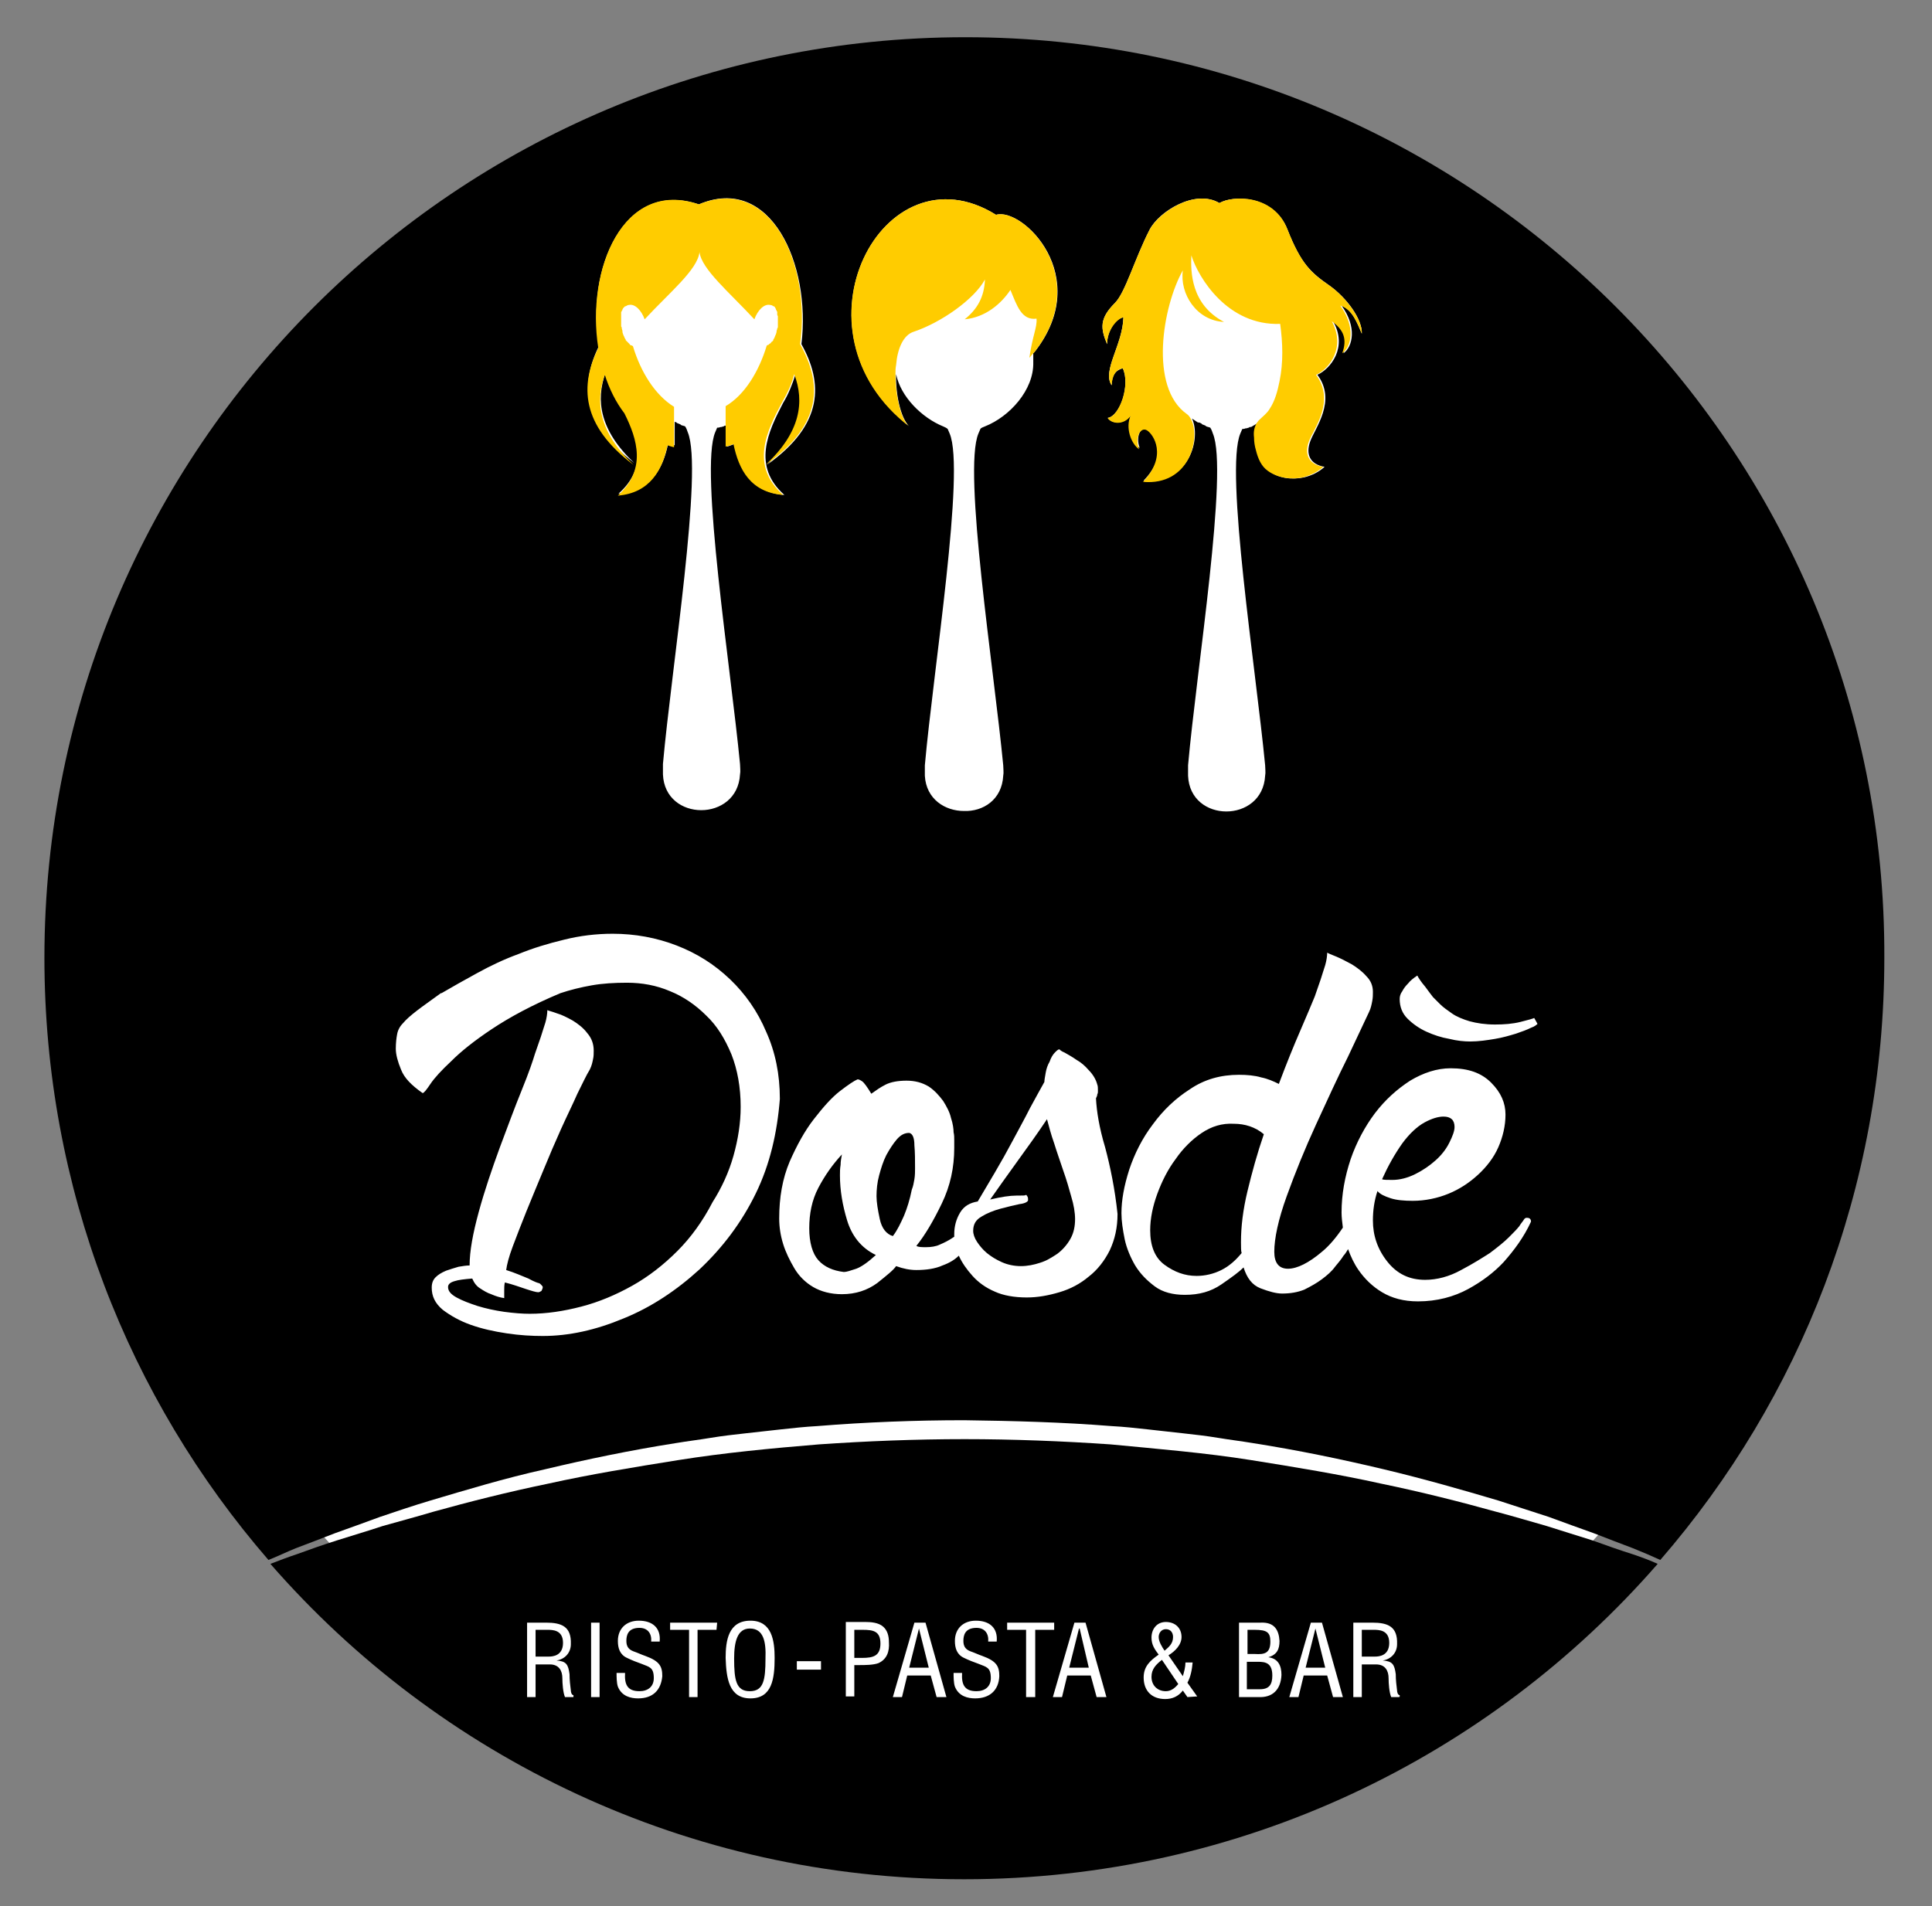 <svg xmlns="http://www.w3.org/2000/svg" xmlns:xlink="http://www.w3.org/1999/xlink" id="Livello_1" x="0px" y="0px" viewBox="0 0 295.8 291.9" style="enable-background:new 0 0 295.8 291.9;" xml:space="preserve"><rect x="0" y="0" width="295.8" height="291.9" fill="#808080" stroke="none"/><style type="text/css">	.st0{fill:#FFFFFF;}	.st1{fill:#FFCC00;}</style><circle class="st0" cx="147" cy="146.3" r="132"></circle><path class="st0" d="M183,36.4"></path><path class="st0" d="M182.2,31.4"></path><g>	<path d="M249.9,238c-1.9-0.6-3.9-1.3-6.1-2.1c-2.2-0.7-4.5-1.4-7-2.2c-2.5-0.7-5.1-1.5-7.8-2.2c-5.4-1.5-11.3-3-17.6-4.3  c-6.3-1.4-13-2.5-19.9-3.6s-14.2-1.7-21.5-2.4c-7.3-0.5-14.9-0.8-22.3-0.8c-7.6,0-15,0.3-22.3,0.8c-7.3,0.6-14.6,1.3-21.5,2.4  c-6.9,1.1-13.6,2.2-19.9,3.6c-6.3,1.3-12.2,2.8-17.6,4.3c-2.7,0.8-5.3,1.5-7.8,2.2c-2.4,0.8-4.8,1.5-7,2.2s-4.2,1.4-6.1,2.1  c-1.5,0.5-2.8,1-4.1,1.5c25.8,29.6,63.9,48.3,106.2,48.3c42.4,0,80.4-18.7,106.2-48.3C252.7,239,251.4,238.5,249.9,238z M88,259.9  h-1.5c-0.3-0.7-0.4-2.1-0.4-2.9c0-1.1-0.5-2.1-1.9-2.1H82v5h-1.3v-11.4h2.9c2.4,0,3.9,0.6,3.8,3.3c0,1.3-0.9,2.3-2.2,2.5l0,0  c1.5,0.1,1.8,0.6,2,2.1c0,0.9,0.1,1.7,0.2,2.5c0,0.2,0.1,0.7,0.4,0.7v0.3H88z M91.8,259.9h-1.3v-11.4h1.3V259.9z M97.7,260.1  c-1.1,0-2.5-0.3-3.1-1.8c-0.2-0.6-0.2-1.5-0.2-2.1h1.3c-0.1,1.7,0.3,2.8,2.2,2.8c1.3,0,2.2-0.7,2.2-2c0-1.7-0.7-1.7-1.9-2.2  c-0.6-0.2-1.6-0.6-2.2-0.9c-1.1-0.5-1.4-1.5-1.4-2.6c0-1.9,1.3-3.1,3.2-3.1c2.1,0,3.4,1.1,3.2,3.2h-1.3c0.1-1.2-0.5-2.1-1.8-2.1  c-1.8,0-2,1.2-2,2s0.3,1.3,1.1,1.6c0.6,0.2,1.2,0.5,1.8,0.7c2.2,0.8,2.6,1.6,2.6,3.1C101.2,258.9,99.9,260.1,97.7,260.1z   M109.7,249.6h-2.9v10.3h-1.3v-10.3h-2.9v-1.1h7.2L109.7,249.6L109.7,249.6z M114.9,260.1c-3.3,0-3.7-3.1-3.8-6.2  c0-2.6,0.4-5.7,3.8-5.7c3.3,0,3.7,3.1,3.7,5.7C118.6,257.1,118.2,260.1,114.9,260.1z M125.7,255.7H122v-1.3h3.7V255.7z   M134.5,254.7c-0.8,0.3-2.1,0.3-2.9,0.3h-0.8v4.8h-1.3v-11.4h3c0.9,0,2,0.1,2.7,0.7c0.7,0.6,0.9,1.5,0.9,2.4  C136.2,252.9,135.8,254.1,134.5,254.7z M143.4,259.9l-0.9-3.3h-3.6l-0.8,3.3h-1.4l3.3-11.4h1.7l3.2,11.4H143.4z M149.3,260.1  c-1.1,0-2.5-0.3-3.1-1.8c-0.2-0.6-0.2-1.5-0.2-2.1h1.3c-0.1,1.7,0.3,2.8,2.2,2.8c1.3,0,2.2-0.7,2.2-2c0-1.7-0.7-1.7-1.9-2.2  c-0.6-0.2-1.6-0.6-2.2-0.9c-1.1-0.5-1.4-1.5-1.4-2.6c0-1.9,1.3-3.1,3.2-3.1c2.1,0,3.4,1.1,3.2,3.2h-1.3c0.1-1.2-0.5-2.1-1.8-2.1  c-1.8,0-2,1.2-2,2s0.3,1.3,1.1,1.6c0.6,0.2,1.2,0.5,1.8,0.7c2.2,0.8,2.6,1.6,2.6,3.1C152.9,258.9,151.5,260.1,149.3,260.1z   M158.4,259.9h-1.3v-10.3h-2.9v-1.1h7.2v1.1h-2.9v10.3H158.4z M167.9,259.9l-0.9-3.3h-3.6l-0.8,3.3h-1.4l3.3-11.4h1.7l3.2,11.4  H167.9z M181.8,259.9l-0.7-1c-0.7,0.9-1.6,1.3-2.7,1.3c-2.1,0-3.3-1.3-3.3-3.3c0-1.7,1-2.6,2.3-3.5c-0.6-0.8-1.1-1.5-1.1-2.6  c0-1.3,0.8-2.4,2.2-2.4s2.4,0.9,2.4,2.3c0,1.2-1,2.2-2,2.8l2.2,3.2c0.2-0.7,0.4-1.4,0.4-2.1h1.1c-0.1,1.1-0.3,2.2-0.8,3.1l1.5,2.1  L181.8,259.9L181.8,259.9z M192.7,259.9h-3v-11.4h3.3c2.1-0.1,2.8,1.1,2.9,2.8c0,1.3-0.4,2.1-1.7,2.5l0,0c1.5,0.2,2,1.3,2,2.7  C196.1,258.8,194.8,260,192.7,259.9z M204.1,259.9l-0.9-3.3h-3.6l-0.8,3.3h-1.4l3.3-11.4h1.7l3.2,11.4H204.1z M214.5,259.9H213  c-0.3-0.7-0.4-2.1-0.4-2.9c0-1.1-0.5-2.1-1.9-2.1h-2.2v5h-1.3v-11.4h2.9c2.4,0,3.9,0.6,3.8,3.3c0,1.3-0.9,2.3-2.2,2.5l0,0  c1.5,0.1,1.8,0.6,2,2.1c0,0.9,0.1,1.7,0.2,2.5c0,0.2,0.1,0.7,0.4,0.7v0.3H214.5z"></path>	<polygon points="165.2,249.4 163.7,255.4 166.7,255.4 165.3,249.4  "></polygon>	<path d="M176.3,256.8c0,1.3,0.9,2.2,2.2,2.2c0.8,0,1.4-0.5,1.9-1.1l-2.5-3.7C177,254.9,176.3,255.6,176.3,256.8z"></path>	<path d="M194.5,251.4c0-1.4-0.5-1.8-2.4-1.8H191v3.7h1.1C193.6,253.4,194.5,253.2,194.5,251.4z"></path>	<path d="M114.8,249.4c-1.9,0-2.4,2-2.4,4.6c0,3.3,0.3,5,2.4,5s2.4-1.7,2.4-5C117.3,251.4,116.9,249.4,114.8,249.4z"></path>	<polygon points="140.7,249.4 139.2,255.4 142.2,255.4  "></polygon>	<path d="M132.1,249.6h-1.3v4.3h1.2c1.7,0,2.8-0.3,2.8-2.2C134.8,249.8,133.7,249.6,132.1,249.6z"></path>	<path d="M179.6,250.7c0-0.7-0.4-1.2-1.1-1.2c-0.7,0-1.1,0.6-1.1,1.2c0,0.7,0.5,1.5,0.9,2.1C179,252.2,179.6,251.7,179.6,250.7z"></path>	<polygon points="201.4,249.4 199.9,255.4 202.9,255.4  "></polygon>	<path d="M212.7,251.6c0-2-1.6-2-2.4-2h-1.8v4.1h2C211.1,253.7,212.7,253.6,212.7,251.6z"></path>	<path d="M86.2,251.6c0-2-1.6-2-2.4-2H82v4.1h2C84.6,253.7,86.2,253.6,86.2,251.6z"></path>	<path d="M192,254.5h-1.1v4.2h2c1.4,0,1.9-0.7,1.9-2.1C194.8,254.3,193.3,254.5,192,254.5z"></path></g><g>	<path d="M139.2,173.5c-0.7,0-1.3,0.3-1.9,1c-0.6,0.7-1.1,1.5-1.6,2.4c-0.5,1-0.8,2-1.1,3.1s-0.4,2.2-0.4,3.2c0,0.9,0.2,2.1,0.5,3.5  s1,2.3,2,2.6c0.7-0.9,1.2-2,1.7-3.1c0.5-1.2,0.9-2.5,1.2-4c0.2-0.5,0.3-1,0.4-1.6c0.1-0.6,0.1-1.2,0.1-1.7c0-1.2,0-2.4-0.1-3.5  C140,174.2,139.7,173.6,139.2,173.5z"></path>	<path d="M129.7,186.9c-0.7-2.3-1.1-4.6-1.1-6.9c0-0.5,0-1,0.1-1.6c0-0.5,0.1-1.1,0.2-1.6c-1.4,1.5-2.6,3.2-3.6,5.1  c-1,1.9-1.4,4-1.4,6.2s0.5,3.9,1.4,4.9s2.2,1.6,3.9,1.8c0.4,0,1-0.2,1.9-0.5c0.8-0.3,1.8-1,3-2.1  C131.8,191.1,130.4,189.2,129.7,186.9z"></path>	<path d="M162.8,179.3c-0.5-1.5-1-2.9-1.4-4.2c-0.5-1.4-0.8-2.6-1.1-3.7c-1.4,2.1-2.9,4.2-4.5,6.4s-3,4.2-4.2,5.9  c1.7-0.4,3-0.6,4-0.6s1.5,0,1.4-0.1c0.1,0,0.2,0,0.2,0.1c0.2,0.2,0.2,0.4,0.2,0.7c0,0.2-0.4,0.5-1.3,0.6c-0.9,0.2-1.8,0.4-2.9,0.7  c-1.1,0.3-2.1,0.7-2.9,1.2c-0.9,0.5-1.3,1.2-1.3,2.2c0,0.5,0.2,1.1,0.6,1.7c0.4,0.6,0.9,1.2,1.5,1.7s1.4,1,2.3,1.4  c0.9,0.4,1.9,0.6,2.9,0.6s2-0.2,2.9-0.5c1-0.3,1.8-0.8,2.7-1.4c0.8-0.6,1.5-1.4,2-2.3c0.5-0.9,0.7-1.9,0.7-3c0-1-0.2-2.2-0.6-3.5  C163.7,182.1,163.3,180.7,162.8,179.3z"></path>	<path d="M184,173.5c-1.5,1-2.9,2.4-4,4c-1.2,1.6-2.1,3.4-2.8,5.3c-0.7,1.9-1.1,3.8-1.1,5.6c0,2.4,0.7,4.2,2.2,5.3s3.1,1.7,4.9,1.7  c1.3,0,2.6-0.3,3.8-0.9c1.2-0.6,2.2-1.5,3.1-2.6c-0.1-0.3-0.1-0.9-0.1-1.7c0-2.3,0.3-4.9,1-7.8c0.7-2.9,1.5-5.8,2.5-8.7  c-1.3-1.1-2.9-1.6-4.6-1.6C187.1,172,185.5,172.5,184,173.5z"></path>	<path d="M147.8,5.7c-77.9,0-141,63.1-141,141c0,35.2,12.9,67.5,34.3,92.2c1.3-0.5,2.7-1.2,4.2-1.8c1.9-0.7,3.9-1.5,6-2.3  c2.2-0.8,4.5-1.6,6.9-2.5c2.4-0.8,5-1.7,7.7-2.5c5.4-1.6,11.3-3.4,17.6-4.8c6.3-1.5,13-2.9,20-4c1.8-0.3,3.5-0.5,5.3-0.8  s3.6-0.5,5.4-0.7c0.9-0.1,1.8-0.2,2.7-0.3c0.9-0.1,1.8-0.2,2.7-0.3c1.8-0.2,3.7-0.4,5.5-0.5c7.4-0.6,15-0.9,22.5-0.9  c7.6,0.1,15.1,0.3,22.6,0.9c1.9,0.1,3.7,0.3,5.5,0.5c0.9,0.1,1.8,0.2,2.7,0.3s1.8,0.2,2.7,0.3c1.8,0.2,3.6,0.4,5.4,0.7  c1.8,0.3,3.5,0.5,5.3,0.8c7,1.1,13.7,2.5,20,4s12.2,3.2,17.6,4.8c2.7,0.9,5.3,1.7,7.7,2.5c2.4,0.9,4.7,1.7,6.9,2.5  c2.1,0.8,4.1,1.6,6,2.3c1.5,0.6,2.9,1.2,4.2,1.8c21.4-24.7,34.3-56.9,34.3-92.2C288.8,68.9,225.6,5.7,147.8,5.7z M152.5,32.9  c4-1.2,15,9.4,5.9,21c-0.1,0.1-0.1,0.1-0.2,0.2c0,0.5,0,1,0,1.4c0.1,4.2-3.6,8.3-7.4,9.8c-0.2,0.1-0.6,0.2-0.7,0.4  c-0.1,0.2-0.2,0.5-0.3,0.7c-2.4,5.7,2.4,36.2,3.8,50.8c0,0.5,0.1,1.1,0,1.6c-0.2,3.7-3.1,5.5-6,5.4c-2.9,0-5.8-1.8-6-5.4  c0-0.6,0-1.1,0-1.6c1.3-14.6,6.2-45.1,3.8-50.8c-0.1-0.2-0.2-0.5-0.3-0.7c-0.2-0.2-0.5-0.3-0.7-0.4c-3.2-1.3-6.5-4.5-7.2-8  c-0.1,3.5,0.9,7.3,2.2,8.1C120.1,50.7,135.2,22.1,152.5,32.9z M107,31.3c11-4.7,17.2,9.2,15.7,21.4c3.3,5.9,3.5,12.3-5.3,18.5  c5.4-5,5.9-9.7,4.4-13.9c-0.5,1.6-1.1,3.1-1.9,4.4c-2.3,4.4-4.8,9.7,0.2,14.1c-5-0.4-6.8-3.9-7.6-7.8c-0.4,0.1-0.8,0.3-1.2,0.4  c0-0.1,0-0.1,0-0.2v-3.1c-0.1,0-0.2,0.1-0.3,0.1c-0.1,0-0.1,0-0.2,0.1c-0.1,0-0.3,0.1-0.4,0.1h-0.1c-0.2,0.1-0.4,0.1-0.5,0.1  c-0.1,0.2-0.2,0.5-0.3,0.7c-2.4,5.7,2.4,36.2,3.8,50.8c0,0.5,0.1,1.1,0,1.6c-0.4,7.3-11.5,7.3-11.8,0c0-0.6,0-1.1,0-1.6  c1.3-14.6,6.2-45.1,3.8-50.8c-0.1-0.3-0.2-0.6-0.4-0.9c-0.2-0.1-0.4-0.1-0.6-0.2c0,0-0.1,0-0.1-0.1c-0.2-0.1-0.3-0.1-0.5-0.2  c0,0-0.1,0-0.1-0.1c-0.1,0-0.2-0.1-0.3-0.1V68c0,0.1,0,0.1,0,0.2c-0.3-0.1-0.6-0.2-1-0.3c-0.8,3.9-2.6,7.3-7.6,7.7  c4.5-4,3-8.5,1-12.6c-1.3-1.7-2.3-3.7-3-5.9c-1.5,4.2-0.9,8.8,4.4,13.8C89,64.8,88.9,58.7,91.7,53C89.7,41.4,95.4,27.4,107,31.3z   M115.7,182.8c-2.2,4.5-5.1,8.3-8.6,11.6c-3.5,3.2-7.4,5.8-11.6,7.5c-4.3,1.8-8.4,2.7-12.4,2.7c-1.7,0-3.5-0.1-5.5-0.4  c-2-0.3-3.8-0.7-5.5-1.3s-3.1-1.4-4.3-2.3c-1.2-1-1.7-2.1-1.7-3.4c0-0.7,0.2-1.2,0.6-1.6c0.4-0.4,0.9-0.7,1.6-1  c0.6-0.2,1.2-0.4,1.9-0.6c0.6-0.1,1.2-0.2,1.7-0.2c0-2.2,0.5-4.9,1.4-8.2s2-6.5,3.2-9.8c1.2-3.2,2.3-6.2,3.4-8.9s1.7-4.5,2-5.5  l0.9-2.6c0.2-0.7,0.5-1.5,0.7-2.2s0.3-1.4,0.3-1.9c0.2,0.1,0.7,0.2,1.5,0.5c0.7,0.2,1.5,0.6,2.4,1.1c0.8,0.5,1.6,1.1,2.2,1.9  c0.7,0.8,1,1.7,1,2.7c0,0.4,0,0.9-0.1,1.3c-0.1,0.5-0.2,1-0.5,1.6c-0.5,0.8-1.1,2.1-1.9,3.7c-0.7,1.6-1.6,3.4-2.5,5.4  s-1.8,4.1-2.7,6.3c-0.9,2.2-1.8,4.3-2.6,6.3c-0.8,2-1.5,3.8-2.1,5.4c-0.6,1.6-0.9,2.8-1,3.6c1.3,0.4,2.4,0.9,3.4,1.3  c0.9,0.5,1.5,0.7,1.6,0.7l0.2,0.1c0.2,0.2,0.4,0.4,0.4,0.5c0,0.2-0.1,0.4-0.2,0.6c-0.2,0.1-0.3,0.2-0.5,0.2c-0.3,0-1-0.2-1.9-0.5  s-2-0.7-3.2-1c-0.1,0.4-0.1,0.8-0.1,1.2s0,0.8,0,1.2c-0.7-0.1-1.3-0.3-2-0.6c-0.6-0.2-1.1-0.5-1.7-0.9c-0.5-0.3-0.9-0.8-1.2-1.5  c-1.2,0.1-2.1,0.2-2.7,0.4c-0.7,0.2-1,0.5-1,0.9c0,0.6,0.4,1.1,1.3,1.6s2,0.9,3.2,1.3c1.3,0.4,2.7,0.7,4.1,0.9  c1.5,0.2,2.8,0.3,3.9,0.3c2.6,0,5.2-0.4,7.9-1.1c2.7-0.7,5.3-1.8,7.8-3.2s4.8-3.2,6.9-5.3s3.9-4.6,5.4-7.5c1.4-2.2,2.5-4.6,3.2-7.1  s1.1-5,1.1-7.5c0-3-0.5-5.7-1.4-8c-1-2.4-2.2-4.4-3.9-6c-1.6-1.6-3.5-2.9-5.5-3.7c-2.1-0.9-4.3-1.3-6.6-1.3c-1.9,0-3.7,0.1-5.4,0.4  c-1.7,0.3-3.3,0.7-4.8,1.2c-4.3,1.8-7.8,3.7-10.5,5.5s-4.7,3.4-6.2,4.9c-1.5,1.4-2.6,2.6-3.2,3.5s-1,1.4-1.2,1.4  c-1.7-1.2-2.8-2.3-3.3-3.6c-0.5-1.2-0.8-2.3-0.8-3.2s0.1-1.7,0.2-2.2c0.1-0.6,0.4-1.2,0.9-1.7c0.5-0.6,1.2-1.2,2.1-1.9  s2.2-1.6,3.7-2.7h0.1c1.7-1,3.5-2,5.5-3.1s4.1-2.1,6.3-2.9c2.2-0.9,4.5-1.6,7-2.2c2.4-0.6,4.9-0.9,7.4-0.9c3.4,0,6.7,0.6,9.8,1.8  c3.1,1.2,5.8,2.9,8.2,5.2c2.3,2.2,4.2,4.9,5.5,8c1.4,3.1,2.1,6.5,2.1,10.3C119,173.4,117.9,178.3,115.7,182.8z M169.9,191.5  c-0.8,1.6-1.9,3-3.2,4c-1.3,1.1-2.8,1.9-4.5,2.4s-3.3,0.8-5,0.8c-1.9,0-3.6-0.3-4.9-0.9c-1.4-0.6-2.5-1.4-3.4-2.4s-1.6-2-2.1-3.1  l0,0c-0.6,0.6-1.4,1.1-2.5,1.5c-1.1,0.5-2.5,0.7-4,0.7c-1,0-2-0.2-3.1-0.6c-0.4,0.6-1.4,1.4-2.9,2.6c-1.5,1.1-3.3,1.7-5.4,1.7  c-1.7,0-3.2-0.4-4.4-1.1c-1.2-0.7-2.2-1.7-2.9-2.9c-0.7-1.2-1.3-2.4-1.7-3.7c-0.4-1.3-0.6-2.6-0.6-3.9c0-3.2,0.5-6.1,1.6-8.7  c1.1-2.5,2.3-4.7,3.7-6.5c1.4-1.8,2.7-3.3,4-4.3s2.2-1.6,2.7-1.8c0.2,0,0.4,0.1,0.7,0.3s0.8,0.9,1.4,1.9c0.7-0.5,1.4-1,2.2-1.4  s1.9-0.6,3.2-0.6s2.4,0.3,3.4,0.9c0.9,0.6,1.6,1.4,2.2,2.2c0.5,0.8,1,1.7,1.2,2.6c0.3,0.9,0.4,1.7,0.4,2.2c0.1,0.4,0.1,0.8,0.1,1.2  s0,0.8,0,1.2c0,3-0.6,5.8-1.9,8.5c-1.3,2.7-2.6,4.9-3.9,6.5c0.3,0.2,0.8,0.2,1.5,0.2s1.5-0.1,2.1-0.4c0.7-0.3,1.3-0.6,1.9-1  c0.1-0.1,0.2-0.1,0.3-0.2c0-0.1,0-0.3,0-0.4c0-1.2,0.3-2.3,0.9-3.3c0.6-1,1.5-1.5,2.7-1.7c0.7-1.2,1.6-2.7,2.6-4.4s1.9-3.3,2.8-5  c0.9-1.7,1.8-3.3,2.6-4.9c0.8-1.5,1.6-2.9,2.2-4c0-0.3,0.1-0.8,0.2-1.4c0.1-0.6,0.3-1.2,0.6-1.7c0.2-0.6,0.5-1.1,0.8-1.4  c0.3-0.3,0.5-0.5,0.7-0.5c0.1,0.1,0.3,0.3,0.8,0.5c0.5,0.3,1.1,0.6,1.8,1.1c0.7,0.4,1.3,0.9,1.9,1.6c0.6,0.6,1.1,1.4,1.3,2.2  c0.1,0.2,0.1,0.6,0.1,1c0,0.2,0,0.3-0.1,0.5c0,0.2-0.1,0.4-0.2,0.6c0.1,2,0.5,4.5,1.4,7.5c0.8,3,1.5,6.4,1.9,10.2  C171.1,188,170.7,189.8,169.9,191.5z M169.6,64c1.9-0.3,3.5-5.1,2.3-7.6c-1.1,0.3-1.7,1.1-1.7,2.6c-1.5-2.2,1.7-6.2,1.8-10.4  c-1.1,0.1-2.5,2-2.5,4.1c-1-2.4-1.2-3.9,1.2-6.3c1.6-1.6,3-6.7,5.3-11.2c1.4-2.8,7-6.3,10.7-4.1c2-1.2,8.3-1.3,10.4,4  c2.1,5.4,3.7,6.7,6.4,8.6c2.7,1.9,5.1,5.2,5,7.4c-0.7-1.6-1.4-3.6-3.1-4.3c2.4,3.3,1.7,6.3,0.3,7.3c0.8-2.3,0.2-3.7-1.6-4.9  c2.3,4-0.4,7.3-2.4,8.2c3,4-0.4,8.2-1.1,10.2c-0.7,1.9-0.1,3.5,2.2,3.9c-0.9,0.8-1.9,1.3-3.1,1.6c-1.8,0.4-3.9,0.2-5.4-1  c-1-0.8-1.6-1.9-1.8-3.1c-0.2-0.6-0.2-1.3-0.3-2c-0.1-0.8,0-1.6,0.4-2.2c-0.1,0-0.2,0.1-0.2,0.1c-0.1,0-0.1,0.1-0.2,0.1  c-0.1,0.1-0.2,0.1-0.3,0.2c-0.1,0-0.1,0.1-0.2,0.1c-0.1,0.1-0.2,0.1-0.3,0.1s-0.1,0-0.2,0.1c-0.1,0-0.3,0.1-0.4,0.1h-0.1  c-0.2,0.1-0.4,0.1-0.5,0.1c-0.1,0.2-0.2,0.5-0.3,0.7c-2.4,5.7,2.4,36.2,3.8,50.8c0,0.5,0.1,1.1,0,1.6c-0.4,7.3-11.5,7.3-11.8,0  c0-0.6,0-1.1,0-1.6c1.3-14.6,6.2-45.1,3.8-50.8c-0.1-0.3-0.2-0.6-0.4-0.9c-0.2-0.1-0.4-0.1-0.6-0.2c0,0-0.1,0-0.1-0.1  c-0.2-0.1-0.3-0.1-0.5-0.2c0,0-0.1,0-0.1-0.1c-0.2-0.1-0.3-0.2-0.5-0.2h-0.1c-0.3-0.2-0.6-0.4-0.9-0.6c1.4,2.9-0.3,10.1-7.4,9.5  c3.9-4,1.7-7.3,0.6-7.9c-1-0.6-1.9,1.2-1.2,2.9c-1.3-0.9-2.1-3.4-1.3-5.1C172,65.2,170.1,64.8,169.6,64z M230.2,193.3  c-1.4,1.5-3.2,2.9-5.4,4.1c-2.2,1.2-4.8,1.9-7.7,1.9c-2.2,0-4-0.5-5.5-1.4s-2.7-2.1-3.6-3.4c-0.7-1-1.2-2.1-1.6-3.2  c-0.2,0.3-0.4,0.7-0.7,1c-0.3,0.5-0.8,1.1-1.3,1.7c-0.5,0.7-1.2,1.3-2,1.9c-0.8,0.6-1.7,1.1-2.7,1.6c-1,0.4-2.1,0.6-3.4,0.6  c-0.9,0-2-0.3-3.3-0.8s-2.1-1.6-2.6-3.2c-0.7,0.7-1.8,1.5-3.4,2.6c-1.6,1.1-3.4,1.6-5.6,1.6c-1.8,0-3.4-0.4-4.6-1.3  c-1.2-0.9-2.2-1.9-3-3.2c-0.7-1.2-1.3-2.6-1.6-4c-0.3-1.5-0.5-2.8-0.5-4c0-2,0.4-4.2,1.2-6.7c0.8-2.4,2-4.8,3.6-6.9  c1.6-2.2,3.5-4,5.7-5.4c2.2-1.5,4.7-2.2,7.5-2.2c1.2,0,2.4,0.1,3.4,0.4c1,0.2,1.9,0.6,2.7,1c1.2-3.2,2.3-5.9,3.3-8.2s1.7-4,2.2-5.2  l0.9-2.6c0.2-0.7,0.5-1.5,0.7-2.2s0.3-1.4,0.3-1.9c0.2,0.1,0.6,0.3,1.4,0.6c0.7,0.3,1.5,0.7,2.4,1.2c0.8,0.5,1.6,1.1,2.2,1.8  c0.7,0.7,1,1.5,1,2.4c0,0.4,0,0.9-0.1,1.4s-0.2,1.1-0.5,1.7c-0.6,1.3-1.7,3.6-3.2,6.8c-1.6,3.2-3.2,6.7-4.9,10.4s-3.2,7.4-4.5,11  s-1.9,6.5-1.9,8.5c0,1.7,0.7,2.6,2.1,2.6c1.4,0,3.2-0.9,5.2-2.6c1.1-0.9,2.2-2.2,3.2-3.7c-0.1-0.8-0.2-1.6-0.2-2.3  c0-2.8,0.5-5.5,1.4-8.2c0.9-2.6,2.2-5,3.7-7c1.6-2.1,3.4-3.7,5.4-5c2-1.2,4.1-1.9,6.2-1.9c2.7,0,4.7,0.7,6.2,2.2s2.2,3.1,2.2,4.9  c0,1.7-0.4,3.4-1.1,5c-0.7,1.6-1.8,3-3.1,4.2s-2.8,2.2-4.5,2.9s-3.6,1.1-5.5,1.1c-1.3,0-2.5-0.1-3.4-0.4c-0.9-0.3-1.6-0.6-2-1.1  c-0.5,1.5-0.7,3-0.7,4.5c0,2.3,0.7,4.4,2.2,6.3c1.5,1.9,3.4,2.8,5.8,2.8c1.8,0,3.7-0.5,5.5-1.5c1.9-1,3.3-1.9,4.4-2.6  c1.2-0.9,2.2-1.7,2.9-2.4s1.2-1.2,1.6-1.7c0.3-0.5,0.6-0.8,0.7-1c0.1-0.2,0.3-0.3,0.4-0.3c0.2,0,0.3,0,0.5,0.1  c0.2,0.2,0.2,0.3,0.2,0.5C233.3,189.5,231.8,191.5,230.2,193.3z M234.4,157.4c-0.6,0.3-1.4,0.6-2.3,0.9c-1,0.3-2,0.6-3.2,0.8  s-2.5,0.4-3.8,0.4c-0.9,0-2-0.1-3.2-0.4c-1.2-0.2-2.4-0.6-3.5-1.1s-2.1-1.2-2.9-2c-0.8-0.8-1.2-1.8-1.2-3c0-0.4,0.1-0.8,0.4-1.2  c0.2-0.4,0.5-0.8,0.9-1.2c0.3-0.4,0.8-0.8,1.4-1.2c0.2,0.4,0.6,1,1.2,1.7c0.5,0.7,0.9,1.2,1.2,1.6c0.2,0.2,0.6,0.6,1.1,1.1  s1.1,0.9,1.8,1.4s1.7,0.9,2.7,1.2c1.1,0.3,2.4,0.5,3.9,0.5c1.4,0,2.7-0.1,3.9-0.4c1.2-0.3,1.9-0.5,2.1-0.6l0.5,0.9  C235.3,156.9,235,157.2,234.4,157.4z"></path>	<path d="M216.7,179.8c1.2-0.6,2.2-1.3,3.1-2.1c0.9-0.8,1.6-1.7,2.1-2.7s0.8-1.8,0.8-2.4c0-1.1-0.6-1.6-1.7-1.6  c-0.8,0-1.8,0.3-2.9,0.9c-1.1,0.6-2.3,1.7-3.4,3.2c-1.2,1.7-2.2,3.5-3.1,5.5c0.2,0.1,0.8,0.1,1.6,0.1  C214.3,180.7,215.5,180.4,216.7,179.8z"></path></g><path class="st1" d="M107,31.3c-11.6-4-17.3,10-15.4,22C88.8,59,88.9,65.1,97,71.2c-5.3-5-5.9-9.6-4.4-13.8c0.7,2.2,1.7,4.2,3,5.9 c2,4,3.4,8.6-1,12.6c4.9-0.4,6.8-3.9,7.6-7.7c0.3,0.1,0.6,0.2,1,0.3c0-0.1,0-0.1,0-0.2v-3.4v-2.6c-2.9-1.8-5.1-5.3-6.3-9.3l0,0 c-0.1,0-0.1-0.1-0.2-0.1c0,0,0,0-0.1,0c-0.1-0.1-0.2-0.1-0.2-0.2l0,0c-0.1-0.1-0.1-0.1-0.2-0.2c0,0,0,0-0.1-0.1s-0.1-0.1-0.2-0.2 c0,0,0,0-0.1-0.1c0,0,0,0,0-0.1c-0.1-0.1-0.1-0.2-0.2-0.3v-0.1c-0.1-0.1-0.1-0.2-0.2-0.4l0,0c0-0.1-0.1-0.2-0.1-0.4v-0.1 c0-0.1-0.1-0.3-0.1-0.4c0-0.1,0-0.2-0.1-0.3v-0.1c0-0.1,0-0.1,0-0.2v-0.1c0-0.1,0-0.1,0-0.2v-0.1c0-0.1,0-0.1,0-0.2V49 c0-0.1,0-0.1,0-0.2v-0.1c0-0.1,0-0.2,0-0.3c0,0,0,0,0-0.1s0-0.1,0-0.2V48c0-0.1,0-0.1,0-0.1v-0.1c0,0,0-0.1,0.1-0.1v-0.1 c0,0,0-0.1,0.1-0.1v-0.1c0-0.1,0.1-0.1,0.1-0.2l0,0l0.1-0.1c0,0,0,0,0.1-0.1l0.1-0.1c0,0,0,0,0.1,0c0.2-0.1,0.3-0.2,0.5-0.2 c0.9-0.2,1.9,0.8,2.4,2.2c3.9-4.2,8.1-7.6,8.4-10.3c0.3,2.6,4.5,6.1,8.4,10.3c0.5-1.4,1.5-2.4,2.4-2.2c0.2,0,0.4,0.1,0.5,0.2 c0,0,0,0,0.1,0l0.1,0.1l0,0l0.1,0.1c0,0,0,0,0,0.1l0.1,0.1v0.1c0,0,0,0.1,0.1,0.1v0.1c0,0,0,0.1,0.1,0.1v0.1c0,0.1,0,0.1,0,0.2v0.1 c0,0.1,0,0.2,0.1,0.3l0,0c0,0.1,0,0.2,0,0.3v0.1c0,0.1,0,0.1,0,0.2v0.1c0,0.1,0,0.1,0,0.2v0.1c0,0.1,0,0.1,0,0.2v0.1 c0,0.1,0,0.1,0,0.2V50c0,0.1,0,0.2-0.1,0.3l0,0c0,0.2-0.1,0.3-0.1,0.4v0.1c0,0.1-0.1,0.3-0.1,0.4l0,0c-0.1,0.1-0.1,0.3-0.2,0.4v0.1 c-0.1,0.1-0.1,0.2-0.2,0.3l0,0c0,0,0,0,0,0.1c-0.1,0.1-0.1,0.2-0.2,0.2c0,0,0,0-0.1,0.1s-0.1,0.2-0.2,0.2l0,0 c-0.1,0.1-0.2,0.1-0.2,0.2c0,0,0,0-0.1,0c-0.1,0.1-0.2,0.1-0.2,0.1l0,0c-1.2,4-3.4,7.6-6.3,9.3v2.9v3.1c0,0.1,0,0.1,0,0.2 c0.4-0.1,0.8-0.2,1.2-0.4c0.8,3.9,2.6,7.4,7.6,7.8c-5.1-4.5-2.5-9.8-0.2-14.1c0.8-1.4,1.5-2.8,1.9-4.4c1.6,4.2,1,8.9-4.4,13.9 c8.9-6.2,8.6-12.6,5.3-18.5C124.2,40.5,118,26.7,107,31.3z"></path><path class="st1" d="M208.5,51.1c0.1-2.1-2.3-5.5-5-7.4c-2.8-1.9-4.3-3.3-6.4-8.6c-2.1-5.4-8.4-5.2-10.4-4 c-3.7-2.2-9.2,1.3-10.7,4.1c-2.3,4.5-3.7,9.6-5.3,11.2c-2.4,2.4-2.2,3.9-1.2,6.3c0-2.1,1.5-3.9,2.5-4.1c-0.1,4.2-3.3,8.2-1.8,10.4 c0.1-1.5,0.6-2.4,1.7-2.6c1.2,2.5-0.5,7.4-2.3,7.6c0.5,0.9,2.4,1.2,3.5-0.3c-0.8,1.7,0,4.2,1.3,5.1c-0.7-1.7,0.2-3.5,1.2-2.9 s3.2,3.9-0.6,7.9c7.1,0.6,8.8-6.6,7.4-9.5c-0.2-0.4-0.4-0.7-0.7-0.9c-5.8-4.1-3.7-16.5-0.6-22c-0.5,3.6,2.1,7.7,6.3,7.9 c-5.1-2.7-5.1-7.7-5-10.2c1.1,3.5,5.6,10.8,13.6,10.5c0.4,2.9,0.5,5.9-0.1,8.8c-0.3,1.5-0.7,3-1.5,4.2c-0.4,0.7-1.1,1.2-1.7,1.8 c-0.1,0.1-0.2,0.3-0.3,0.4c-0.4,0.7-0.5,1.4-0.4,2.2c0,0.7,0.1,1.3,0.3,2c0.3,1.2,0.8,2.4,1.8,3.1c1.5,1.1,3.6,1.4,5.4,1 c1.1-0.3,2.2-0.8,3.1-1.6c-2.3-0.4-2.9-2-2.2-3.9s4.1-6.1,1.1-10.2c2-0.9,4.6-4.2,2.4-8.2c1.8,1.3,2.4,2.7,1.6,4.9 c1.4-1,2.1-4-0.3-7.3C207.1,47.4,207.8,49.5,208.5,51.1z"></path><path class="st1" d="M152.5,32.9c-17.3-10.8-32.4,17.8-13.2,32.5c-1.3-0.9-2.2-4.6-2.2-8.1c0-0.5,0-0.9,0.1-1.4 c0.2-2.5,1.1-4.6,2.7-5.1c4.2-1.4,9.3-5,10.9-8c-0.1,2.6-1.1,4.5-3.1,6.1c3.2-0.3,5.6-2.4,7-4.5c1,2.4,1.7,4.7,4,4.4 c0.1,1.4-0.6,2.5-1.1,6c0.2-0.2,0.4-0.5,0.6-0.7c0.1-0.1,0.1-0.1,0.2-0.2C167.4,42.3,156.5,31.7,152.5,32.9z"></path></svg>